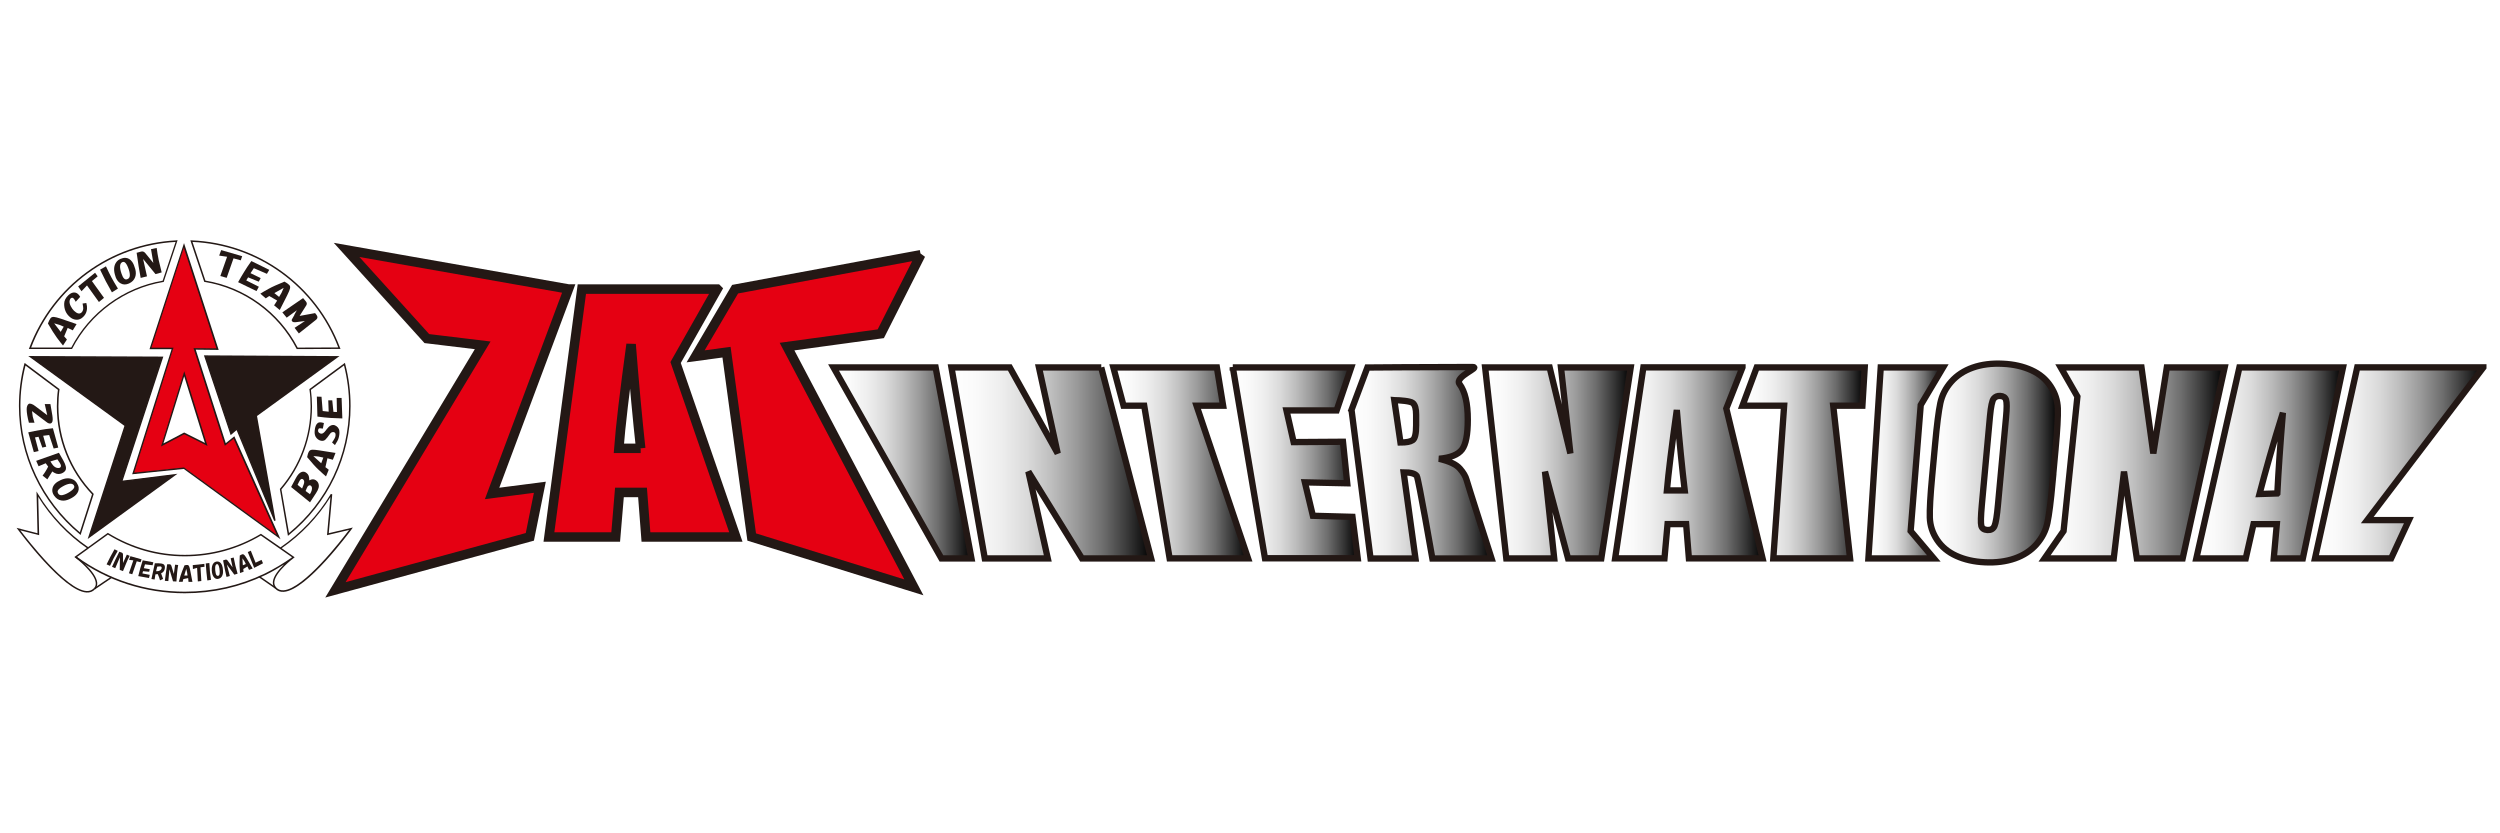 <?xml version="1.0" encoding="UTF-8"?><svg id="_レイヤー_1" xmlns="http://www.w3.org/2000/svg" width="299.99" height="100.01" xmlns:xlink="http://www.w3.org/1999/xlink" viewBox="0 0 299.99 100.01"><defs><style>.cls-1{filter:url(#outer-glow-1);}.cls-2{stroke-width:1.14px;}.cls-2,.cls-3,.cls-4,.cls-5,.cls-6,.cls-7,.cls-8,.cls-9,.cls-10,.cls-11,.cls-12,.cls-13,.cls-14,.cls-15{stroke:#231815;}.cls-2,.cls-16{fill:#e50012;}.cls-17,.cls-18{fill:#231815;}.cls-3{fill:url(#linear-gradient);}.cls-3,.cls-4,.cls-5,.cls-6,.cls-7,.cls-8,.cls-9,.cls-10,.cls-11,.cls-12,.cls-13,.cls-14,.cls-15{stroke-width:.76px;}.cls-18{isolation:isolate;}.cls-4{fill:url(#linear-gradient-10);}.cls-5{fill:url(#linear-gradient-12);}.cls-6{fill:url(#linear-gradient-11);}.cls-7{fill:url(#linear-gradient-13);}.cls-8{fill:url(#linear-gradient-4);}.cls-9{fill:url(#linear-gradient-3);}.cls-10{fill:url(#linear-gradient-9);}.cls-11{fill:url(#linear-gradient-2);}.cls-12{fill:url(#linear-gradient-6);}.cls-13{fill:url(#linear-gradient-5);}.cls-14{fill:url(#linear-gradient-8);}.cls-15{fill:url(#linear-gradient-7);}</style><linearGradient id="linear-gradient" x1="100.02" y1="55.55" x2="116.57" y2="55.55" gradientUnits="userSpaceOnUse"><stop offset="0" stop-color="#fff"/><stop offset=".12" stop-color="#fafafa"/><stop offset=".25" stop-color="#eee"/><stop offset=".38" stop-color="#dadada"/><stop offset=".5" stop-color="#bebebe"/><stop offset=".63" stop-color="#999"/><stop offset=".76" stop-color="#6d6d6d"/><stop offset=".88" stop-color="#393939"/><stop offset="1" stop-color="#000"/></linearGradient><linearGradient id="linear-gradient-2" x1="114.16" x2="138.13" xlink:href="#linear-gradient"/><linearGradient id="linear-gradient-3" x1="133.6" x2="149.76" xlink:href="#linear-gradient"/><linearGradient id="linear-gradient-4" x1="147.93" x2="162.93" xlink:href="#linear-gradient"/><linearGradient id="linear-gradient-5" x1="162.17" y1="55.52" x2="178.97" y2="55.52" xlink:href="#linear-gradient"/><linearGradient id="linear-gradient-6" x1="178.21" x2="195.68" xlink:href="#linear-gradient"/><linearGradient id="linear-gradient-7" x1="193.8" x2="211.5" xlink:href="#linear-gradient"/><linearGradient id="linear-gradient-8" x1="209.09" x2="223.76" xlink:href="#linear-gradient"/><linearGradient id="linear-gradient-9" x1="224.21" x2="233.16" xlink:href="#linear-gradient"/><linearGradient id="linear-gradient-10" x1="231.56" y1="55.55" x2="246.94" y2="55.55" xlink:href="#linear-gradient"/><linearGradient id="linear-gradient-11" x1="245.34" x2="266.95" xlink:href="#linear-gradient"/><linearGradient id="linear-gradient-12" x1="263.56" x2="281.15" xlink:href="#linear-gradient"/><linearGradient id="linear-gradient-13" x1="277.79" x2="297.99" xlink:href="#linear-gradient"/><filter id="outer-glow-1" x="39.03" y="29.14" width="72.49" height="42.57" filterUnits="userSpaceOnUse"><feOffset dx="0" dy="0"/><feGaussianBlur result="blur" stdDeviation="0"/><feFlood flood-color="#060001" flood-opacity=".75"/><feComposite in2="blur" operator="in"/><feComposite in="SourceGraphic"/></filter></defs><path class="cls-3" d="M112.27,44.09l4.3,22.92h-3.6l-12.95-22.92h12.25Z"/><path class="cls-11" d="M132.14,44.09l5.99,22.92h-8.3l-6.43-10.42,2.33,10.42h-7.56l-4-22.92h7l5.75,10.32-2.25-10.32h7.48Z"/><path class="cls-9" d="M146.02,44.09l.75,4.59h-3.19l6.18,18.32h-9.41l-3.05-18.32h-2.48l-1.22-4.59h12.42Z"/><path class="cls-8" d="M147.93,44.09h14.21l-1.75,5.16h-6.02l.86,3.8,5.92-.04.51,4.98-5.08-.11.96,4.01,4.75.13.63,4.97h-11.13l-3.86-22.92Z"/><path class="cls-13" d="M162.17,49.2l1.91-5.1s6.98-.06,12.61-.06c1.09,0-2.21,1.16-1.55,2.05.66.89.99,2.31.99,4.27,0,1.78-.23,2.98-.7,3.59-.47.61-1.38.98-2.75,1.1,1.24.29,2.07.68,2.5,1.18.43.49.69.94.8,1.35.1.41,3,9.44,3,9.44h-7.1s-1.67-9.6-1.87-9.9c-.2-.29-.73-.44-1.58-.44l1.42,10.34h-5.39l-2.28-17.81ZM167.31,48.02l.74,5.08c.69,0,1.18-.09,1.46-.28.28-.18.42-.78.42-1.78v-1.26c0-.72-.13-1.2-.4-1.42-.27-.23-1.5-.34-2.21-.34Z"/><path class="cls-12" d="M195.68,44.09l-3.53,22.92h-3.99l-2.77-10.42,1.11,10.42h-5.75l-2.54-22.92h7.74l2.49,10.32-1.13-10.32h8.37Z"/><path class="cls-15" d="M209.09,44.09l-1.94,4.93,4.35,17.98h-8.84l-.33-4.11h-2.23l-.37,4.11h-5.92l3.39-22.92h11.89ZM202.16,58.85c-.31-2.61-.63-5.82-.95-9.65-.62,4.4-1.01,7.62-1.19,9.65h2.14Z"/><path class="cls-14" d="M223.76,44.09l-.28,4.59h-3.5l2.02,18.32h-9.21l1.3-18.32h-5l1.71-4.59h12.96Z"/><path class="cls-10" d="M233.16,44.09l-2.68,4.51-1.21,15.12,2.78,3.29h-7.85l1.48-22.92h7.47Z"/><path class="cls-4" d="M246.3,57.87c-.21,2.3-.42,3.92-.62,4.87-.2.95-.64,1.81-1.31,2.57-.67.76-1.54,1.33-2.59,1.7-1.06.37-2.26.53-3.62.46-1.29-.06-2.42-.32-3.41-.77-.99-.45-1.76-1.09-2.31-1.92-.55-.83-.84-1.72-.87-2.67-.03-.95.06-2.6.28-4.95l.36-3.91c.21-2.3.42-3.92.62-4.87.2-.95.64-1.81,1.31-2.57.67-.76,1.54-1.33,2.59-1.7,1.06-.37,2.26-.53,3.62-.46,1.29.06,2.42.32,3.41.77.99.45,1.75,1.09,2.3,1.93.55.83.84,1.72.87,2.67.03.95-.06,2.6-.28,4.95l-.36,3.91ZM240.72,50.04c.1-1.06.1-1.75,0-2.05-.09-.3-.33-.46-.71-.48-.32-.02-.58.09-.77.32-.19.23-.34.94-.45,2.11l-.98,10.68c-.12,1.33-.14,2.15-.06,2.47.08.32.33.48.74.51.42.02.7-.14.85-.5.15-.35.29-1.2.41-2.55l.97-10.51Z"/><path class="cls-6" d="M266.95,44.09l-5.04,22.92h-5.5l-1.54-10.42-1.23,10.42h-8.3l2.28-3.29,1.66-16.13-2-3.5h9.69l1.42,10.32,1.62-10.32h6.94Z"/><path class="cls-5" d="M281.15,44.09l-4.82,22.92h-3.49l.37-4.11h-2.8l-.93,4.11h-5.93l5.17-22.92h12.43ZM273.27,59.21c.13-2.62.35-5.85.67-9.68-1.23,3.89-2.13,7.15-2.81,9.75l2.14-.07Z"/><path class="cls-7" d="M297.99,44.09l-13.93,18.32h5l-2.13,4.59h-9.14l5.07-22.92h15.13Z"/><path class="cls-17" d="M21.19,28.84c-7.95.38-14.89,5.46-17.68,12.92l-.05.12h5.18s.03-.05.03-.05c2.18-4.22,6.26-7.2,10.92-7.99h.05s1.67-5.02,1.67-5.02h-.13ZM21.07,29.03c-.08.25-1.52,4.56-1.55,4.65-4.68.81-8.77,3.8-10.97,8.02-.1,0-4.55,0-4.81,0,2.77-7.29,9.55-12.24,17.33-12.67Z"/><path class="cls-17" d="M37.13,46.69v.05c.1.67.14,1.35.14,2.03,0,3.62-1.3,7.13-3.66,9.87l-.03.03.97,5.63.12-.1c4.7-3.8,7.4-9.44,7.4-15.48,0-1.71-.22-3.41-.65-5.05l-.03-.13-4.27,3.15ZM41.28,43.86c.4,1.59.61,3.22.61,4.87,0,5.93-2.63,11.47-7.21,15.23-.05-.3-.89-5.16-.91-5.23,2.37-2.77,3.67-6.3,3.67-9.95,0-.67-.05-1.34-.13-2,.08-.06,3.74-2.76,3.96-2.92Z"/><path class="cls-17" d="M2.91,43.69c-.43,1.63-.64,3.33-.64,5.03h.18c0-1.64.21-3.27.61-4.85.22.16,3.82,2.86,3.89,2.91-.09.66-.13,1.32-.13,1.99,0,3.95,1.5,7.69,4.22,10.55-.03.09-1.38,4.31-1.46,4.56-4.53-3.82-7.13-9.34-7.13-15.17h-.18c0,5.93,2.66,11.54,7.3,15.4l.1.09,1.58-4.93-.04-.04c-2.71-2.83-4.2-6.55-4.2-10.47,0-.67.04-1.35.13-2.02v-.05s-4.19-3.14-4.19-3.14l-.03.13Z"/><path class="cls-17" d="M24.51,33.83h.05c4.71.77,8.83,3.76,11.02,8.01l.03.05,5.25-.02-.05-.12c-2.82-7.52-9.82-12.59-17.84-12.91h-.13s1.67,4.99,1.67,4.99ZM23.1,29.03c7.85.37,14.69,5.32,17.49,12.66-.25,0-4.77.02-4.87.02-2.22-4.26-6.35-7.26-11.07-8.04-.03-.09-1.47-4.4-1.55-4.64Z"/><polygon class="cls-18" points="40.45 42.81 30.74 49.88 32.98 62.47 32.98 62.47 28.43 51.45 27.71 52.06 24.58 42.73 40.45 42.81"/><path class="cls-17" d="M27.67,52.22s.58-.49.72-.61c.09.23,4.51,10.9,4.51,10.9l.17-.05s-2.21-12.43-2.23-12.54c.09-.07,9.9-7.19,9.9-7.19l-16.27-.09,3.21,9.58ZM24.71,42.82c.25,0,14.93.08,15.46.09-.43.31-9.54,6.93-9.54,6.93,0,0,1.85,10.37,2.1,11.82-.56-1.34-4.28-10.36-4.28-10.36,0,0-.56.47-.71.6-.08-.25-2.97-8.85-3.04-9.08Z"/><polygon class="cls-18" points="14.59 57.78 20.96 56.98 10.7 64.44 15.04 51.07 3.67 42.82 19.47 42.88 14.59 57.78"/><path class="cls-17" d="M14.93,51.11c-.04.12-4.41,13.57-4.41,13.57l10.78-7.83s-6.31.79-6.58.82c.09-.27,4.88-14.88,4.88-14.88l-16.21-.07s11.43,8.31,11.54,8.38ZM15.15,51.04s-10.75-7.81-11.19-8.13c.54,0,15.15.06,15.39.06-.08.23-4.89,14.91-4.89,14.91,0,0,5.54-.69,6.16-.77-.53.38-9.33,6.78-9.75,7.08.17-.51,4.27-13.16,4.27-13.16Z"/><path class="cls-16" d="M28.08,52.49l-1.04.83-3.68-11.47,2.75.03-4.03-12.44-4.01,12.35h2.66l-4.73,15,6.08-.63,11.37,8.26-5.35-11.94ZM22.1,52.01l-2.64,1.39,2.64-8.55,2.64,8.48-2.64-1.32Z"/><path class="cls-17" d="M17.93,41.9h2.66c-.07.23-4.73,15.01-4.73,15.01,0,0,6.12-.63,6.19-.64.06.04,11.61,8.44,11.61,8.44l-5.54-12.36s-.86.69-1.03.83c-.08-.24-3.53-10.99-3.6-11.22.23,0,2.75.03,2.75.03l-4.16-12.82-4.14,12.73ZM22.06,29.75c.16.51,3.83,11.82,3.91,12.05-.23,0-2.75-.03-2.75-.03l3.76,11.72s.9-.72,1.05-.84c.09.21,4.9,10.93,5.17,11.52-.53-.38-11.12-8.08-11.12-8.08,0,0-5.72.59-5.98.62.08-.26,4.72-14.99,4.72-14.99h-2.65c.07-.23,3.72-11.46,3.88-11.96Z"/><path class="cls-17" d="M19.31,53.58s2.71-1.43,2.8-1.47c.08.04,2.79,1.4,2.79,1.4l-2.79-8.97-2.79,9.04ZM22.1,45.15c.16.51,2.37,7.62,2.49,8-.33-.16-2.49-1.25-2.49-1.25,0,0-2.16,1.13-2.49,1.31.12-.39,2.33-7.55,2.49-8.06Z"/><path class="cls-17" d="M33.65,65.67c-1.11-.77-2.34-1.62-2.34-1.62l-.05.03c-2.74,1.64-5.88,2.5-9.09,2.5s-6.36-.88-9.18-2.61l-.05-.03-2.42,1.75-1.6,1.15.1.07c3.84,2.8,8.39,4.28,13.16,4.28,3.39,0,6.64-.74,9.66-2.19.77-.37,1.52-.81,2.25-1.27-.62.6-1.29,1.4-1.35,2.1,0,.04,0,.07,0,.11,0,.27.09.5.28.7.27.28.61.41,1.03.38,2.76-.18,7.93-7.22,8.15-7.52l.14-.2s-2.67.63-2.89.68c.02-.24.42-4.66.42-4.66l-.17-.05c-1.51,2.53-3.61,4.74-6.04,6.41ZM10.62,65.83s2.24-1.62,2.33-1.68c2.84,1.73,5.94,2.61,9.22,2.61s6.37-.87,9.13-2.5c.08.06,3.54,2.46,3.75,2.61-1.04.74-2.15,1.4-3.29,1.96-3,1.44-6.23,2.17-9.58,2.17-4.68,0-9.15-1.44-12.94-4.17.18-.13,1.39-1,1.39-1ZM39.65,59.66c-.05.6-.41,4.56-.41,4.56,0,0,2.25-.53,2.65-.63-.85,1.13-5.43,7.09-7.86,7.24-.36.02-.65-.08-.88-.33-.15-.16-.23-.35-.23-.57,0-.03,0-.06,0-.09.11-1.23,2.32-2.88,2.34-2.89l.1-.08s-.88-.61-1.56-1.09c2.34-1.61,4.34-3.72,5.84-6.12Z"/><polygon class="cls-17" points="31.02 69.25 33.03 70.64 33.13 70.49 31.12 69.1 31.02 69.25"/><path class="cls-17" d="M4.52,63.99c-.21-.05-2.53-.65-2.53-.65l.15.2c.22.3,5.46,7.39,8.23,7.56.41.03.76-.1,1.02-.38l-.13-.13c-.23.24-.52.35-.88.33-2.44-.15-7.07-6.13-7.94-7.28.4.1,2.26.58,2.26.58,0,0-.1-4.06-.11-4.6,1.52,2.44,3.55,4.59,5.92,6.21l.1-.15c-2.44-1.66-4.53-3.88-6.05-6.41l-.18-.3s.12,4.79.12,5.01Z"/><path class="cls-17" d="M9.02,66.9s2.36,1.78,2.47,3.05c.02.26-.05.47-.22.65l.13.13c.2-.22.29-.48.27-.79-.12-1.35-2.44-3.1-2.54-3.18l-.11.15Z"/><rect class="cls-17" x="11.12" y="69.88" width="2.47" height=".18" transform="translate(-37.03 18.88) rotate(-34.02)"/><path class="cls-17" d="M5.75,38.82c.07-.16.12-.28.15-.36.04-.08.09-.17.16-.27.09-.12.22-.17.41-.16.16.01.43.08.83.21l1.89.65-.46.75-.61-.29-.42,1.01.33.38-.47.72c-.18-.21-.42-.52-.72-.92-.28-.38-.65-.96-1.1-1.74ZM7.28,39.83l.37-.63c-.23-.1-.4-.17-.52-.22-.15-.05-.36-.11-.63-.18l.78,1.02Z"/><path class="cls-17" d="M9.09,36.22c-.04-.08-.09-.17-.14-.25-.09-.15-.18-.23-.26-.24-.16-.01-.27.09-.33.32-.05.2,0,.43.13.69.12.23.25.41.39.55.36.34.65.42.88.23.14-.12.21-.29.23-.49,0-.11-.02-.31-.08-.61l.45-.06c.07.27.1.5.08.67-.03.48-.25.87-.66,1.16-.21.14-.44.2-.69.17-.25-.03-.48-.13-.69-.31-.48-.4-.71-.94-.7-1.6,0-.37.18-.72.52-1.04.25-.23.5-.34.75-.31.17.02.31.1.44.23.07.06.14.16.21.29l-.54.6Z"/><path class="cls-17" d="M11.41,32.73l.31.43-.69.57,1.45,2.01-.61.5-1.43-1.99-.66.7-.4-.58,2.04-1.65Z"/><path class="cls-17" d="M12.71,31.95c.25.54.48,1,.67,1.36.17.32.43.76.77,1.32l-.72.45c-.29-.51-.53-.95-.73-1.32-.16-.31-.39-.78-.69-1.4l.7-.4Z"/><path class="cls-17" d="M15.47,34.02c-.35.15-.67.16-.96,0-.36-.18-.61-.56-.74-1.13-.15-.6-.08-1.08.2-1.45.12-.16.27-.28.48-.37.21-.09.41-.14.61-.13.32.02.58.18.8.48.15.21.27.5.37.86.1.37.09.69-.01.97-.12.34-.36.59-.73.76ZM14.7,33.14c.14.31.32.44.55.37.22-.07.33-.23.33-.48,0-.29-.08-.59-.21-.92-.12-.31-.25-.51-.37-.61s-.26-.1-.4,0c-.15.11-.21.32-.19.61.03.3.12.64.29,1.02Z"/><path class="cls-17" d="M16.38,30.34l.55-.15c.18-.05.33,0,.47.14l1,1.22-.28-1.65.68-.15c.07.52.15,1,.24,1.44.1.45.22.95.36,1.5l-.74.2-1.49-1.82.47,2.09-.76.19c-.13-.7-.21-1.16-.24-1.36-.06-.34-.14-.88-.24-1.63Z"/><path class="cls-17" d="M29.06,30.74l-.17.5-.87-.24-.82,2.34-.76-.22.81-2.31-.95-.14.24-.66,2.52.73Z"/><path class="cls-17" d="M30.15,31.32l2.16,1.06-.28.48-1.57-.68-.4.6,1.22.59-.23.43-1.28-.52-.22.37,1.51.76-.28.52-2.21-1.07c.27-.48.51-.89.73-1.24.22-.37.51-.8.86-1.29Z"/><path class="cls-17" d="M34.13,33.79c.15.09.26.15.33.2.07.05.15.11.24.2.11.1.14.24.1.43-.03.15-.14.42-.33.8l-.9,1.78-.68-.56.37-.57-.95-.55-.42.28-.65-.56c.23-.15.57-.35,1.01-.59.41-.23,1.04-.51,1.87-.85ZM32.92,35.17l.57.46c.13-.21.22-.37.29-.49.07-.14.16-.34.26-.6l-1.12.63Z"/><path class="cls-17" d="M35.32,37.77l.3-.54-1.22.89-.52-.64,1.25-.86,1.24-.85.32.38c.14.16.16.32.07.48l-.81,1.28,1.86-.34.16.2c.08.11.12.2.12.28,0,.13-.05.22-.14.3l-2.09,1.66-.51-.67,1.24-.82-1.1.14c-.16.02-.27,0-.34-.03-.07-.04-.11-.09-.14-.15-.02-.06-.01-.12.03-.18l.29-.51Z"/><path class="cls-17" d="M5.67,49.83l-.3-1.34h.68s.23,1.35.23,1.35c.07.44.06.73-.05.86-.06.09-.16.13-.27.12-.1,0-.19-.05-.29-.11l-1.83-1.38c.04.33.07.55.09.66.04.18.11.43.21.74h-.67c-.18-.67-.27-1.22-.27-1.62,0-.16.02-.29.07-.41.07-.17.17-.26.29-.27.11,0,.25.04.42.13.08.04.33.23.75.55l.95.72Z"/><path class="cls-17" d="M6.35,51.39l.64,2.32-.55.11-.54-1.62-.72.09.37,1.31-.47.11-.46-1.3-.42.08.43,1.63-.57.13-.67-2.37c.54-.12,1.01-.21,1.41-.28.42-.08.94-.15,1.53-.21Z"/><path class="cls-17" d="M5.48,55.59l-.85.36-.29-.65,2.73-.97.44.77.08.14c.15.27.25.5.3.71.07.28.02.49-.16.65-.2.18-.43.27-.71.28-.15,0-.3-.04-.45-.12-.1-.05-.2-.11-.29-.19l-.6.95-.57-.45c.17-.22.28-.39.34-.49.11-.17.22-.37.33-.59l-.3-.41ZM6.88,55.12l-.83.25c.13.22.24.38.33.48.15.17.32.27.49.3.2.03.33,0,.4-.1.05-.06.06-.15.03-.25-.03-.08-.07-.17-.13-.26l-.28-.42Z"/><path class="cls-17" d="M6.5,59.49c-.22-.31-.28-.62-.19-.94.11-.39.43-.7.97-.94.56-.26,1.05-.28,1.46-.08.18.08.33.22.46.4.13.19.21.38.24.57.04.31-.07.61-.32.87-.18.19-.44.36-.78.52-.34.16-.66.22-.95.17-.36-.05-.65-.24-.88-.57ZM7.22,58.57c-.28.2-.37.4-.26.61.11.21.29.28.54.23.28-.06.57-.19.86-.38.28-.18.45-.34.52-.48.07-.14.04-.27-.08-.39-.14-.13-.35-.15-.64-.07-.29.08-.6.24-.95.48Z"/><path class="cls-17" d="M37.19,60.27l-2.26-1.83.53-.99c.13-.25.25-.44.36-.55.19-.2.38-.3.58-.3.18,0,.36.1.54.31.09.12.14.25.15.41.02.1.02.21.02.32.18-.09.32-.13.44-.13.11,0,.23.04.36.12.13.09.23.21.29.36.07.18.08.36.03.55-.05.19-.15.39-.3.62l-.73,1.12ZM35.71,58.18l.54.44c.09-.21.15-.37.19-.49.09-.24.08-.41,0-.53-.1-.13-.2-.16-.3-.11-.06.03-.11.08-.15.14-.05.07-.14.25-.28.54ZM36.67,58.92l.52.38c.11-.18.18-.33.21-.45.06-.22.05-.39-.04-.51-.1-.12-.21-.14-.35-.05-.08.05-.15.16-.22.34-.04.1-.08.2-.12.29Z"/><path class="cls-17" d="M36.85,54.87c.04-.17.06-.3.09-.38.02-.08.06-.18.12-.29.06-.13.19-.21.37-.23.15-.02.44,0,.86.07l1.97.31-.32.82-.65-.18-.24,1.07.4.31-.33.8c-.21-.18-.51-.44-.87-.78-.35-.32-.81-.83-1.38-1.52ZM38.54,55.6l.26-.69c-.24-.06-.42-.1-.55-.12-.16-.02-.38-.05-.65-.06l.95.87Z"/><path class="cls-17" d="M39.85,53.09c.14-.2.24-.37.32-.52.08-.16.11-.32.09-.49-.02-.13-.09-.2-.23-.23-.08-.01-.15,0-.23.03-.08.03-.17.12-.27.27-.13.17-.21.28-.24.33-.04.06-.13.15-.26.29-.08.07-.18.12-.29.13-.27.02-.51-.08-.72-.3-.21-.21-.3-.52-.26-.91.04-.48.17-.79.38-.94.08-.06.19-.08.33-.07.08,0,.21.03.4.08l-.13.67c-.12-.02-.24-.04-.34-.04-.11,0-.18.04-.21.15-.05.16-.02.3.1.39.1.08.19.12.29.11.15,0,.31-.13.49-.36l.12-.16c.32-.44.65-.6.99-.49.15.06.27.16.37.27.1.12.16.26.17.42.03.25,0,.53-.08.82-.06.23-.21.51-.45.87l-.36-.33Z"/><path class="cls-17" d="M38.09,49.99l-.07-2.4.56.02.14,1.71.72.08-.05-1.36h.48s.14,1.38.14,1.38l.42.02-.03-1.69h.59s.09,2.46.09,2.46c-.55-.02-1.03-.04-1.44-.06-.43-.03-.94-.08-1.54-.16Z"/><path class="cls-17" d="M14.13,66.1c-.2.35-.36.64-.49.88-.11.22-.25.52-.44.92l-.41-.18c.17-.35.32-.65.45-.9.11-.21.28-.51.5-.91l.39.19Z"/><path class="cls-17" d="M14.33,66.21l.28.1c.09.03.14.11.15.24v1.01s.46-1.01.46-1.01l.34.15c-.16.31-.3.6-.41.88-.12.28-.25.6-.39.95l-.39-.14.02-1.52-.56,1.31-.39-.16c.2-.43.33-.71.39-.84.1-.21.26-.53.49-.98Z"/><path class="cls-17" d="M16.98,67.14l-.11.33-.46-.12-.54,1.56-.4-.12.53-1.55-.51-.06.16-.44,1.34.38Z"/><path class="cls-17" d="M17.14,67.24l1.26.23-.09.36-.91-.11-.14.46.71.12-.07.31-.74-.07-.07.27.88.17-.09.38-1.29-.23c.09-.35.17-.66.24-.93.08-.28.18-.6.3-.98Z"/><path class="cls-17" d="M18.65,68.93l-.1.61-.38-.06.41-1.89h.47s.09.01.09.01c.16,0,.3.03.4.07.14.05.22.16.24.31.02.17-.01.34-.09.5-.05.08-.11.16-.19.22-.05.04-.11.07-.17.1l.24.67-.37.17c-.05-.17-.08-.29-.11-.36-.04-.12-.1-.25-.16-.39l-.27.03ZM18.87,67.98l-.14.56c.14,0,.24,0,.31-.02.12-.03.22-.09.28-.17.08-.1.1-.19.08-.27-.01-.05-.05-.08-.1-.1-.04-.01-.1-.02-.16-.01l-.27.02Z"/><path class="cls-17" d="M20.06,67.71h.3c.1.01.17.07.21.19l.29.97.15-1.11.37.04c-.06.34-.1.66-.13.96-.03.3-.06.65-.08,1.02l-.41-.02-.43-1.45-.13,1.42-.42-.03c.06-.47.1-.78.12-.91.03-.23.08-.59.16-1.09Z"/><path class="cls-17" d="M22.13,67.84c.09-.02.16-.03.21-.04.05,0,.1,0,.17,0,.08,0,.14.06.19.17.04.09.09.27.14.55l.25,1.3h-.47s-.04-.45-.04-.45l-.58.12-.08.32h-.46c.04-.18.11-.43.21-.74.09-.29.25-.71.47-1.23ZM22.11,69.06h.39c-.02-.18-.04-.3-.05-.38-.02-.1-.05-.24-.1-.42l-.24.8Z"/><path class="cls-17" d="M24.52,67.66l.02.35-.48.06.1,1.65-.42.05-.09-1.63-.5.14-.02-.47,1.39-.15Z"/><path class="cls-17" d="M25.12,67.56c.02.4.05.73.07,1.01.03.24.07.58.13,1.01l-.44.07c-.05-.39-.09-.72-.11-1-.02-.23-.05-.58-.08-1.04l.43-.05Z"/><path class="cls-17" d="M26.21,69.46c-.2.04-.37-.01-.51-.16-.17-.18-.27-.46-.29-.85-.02-.41.06-.71.24-.9.08-.08.17-.13.29-.16.12-.02.23-.02.33.02.17.07.29.21.38.44.06.16.1.37.11.62.02.25-.02.45-.1.62-.09.2-.25.32-.46.36ZM25.88,68.77c.04.22.13.33.25.33.13,0,.2-.09.22-.25.02-.18.02-.39-.02-.62-.04-.22-.08-.37-.14-.45-.06-.08-.13-.11-.21-.07-.09.04-.14.17-.16.36-.01.2,0,.43.06.71Z"/><path class="cls-17" d="M26.76,67.25l.29-.09c.09-.03.18,0,.26.1l.6.82-.23-1.09.36-.09c.06.34.13.66.2.95.08.3.16.63.27.99l-.39.12-.9-1.22.36,1.38-.4.11c-.1-.47-.17-.77-.2-.9-.05-.22-.12-.58-.21-1.08Z"/><path class="cls-17" d="M28.75,66.68c.08-.05.14-.09.18-.11.04-.02.09-.04.16-.06.08-.02.15.01.24.1.07.07.17.23.32.47l.67,1.14-.44.16-.19-.41-.5.31.04.33-.43.15c-.02-.18-.04-.43-.05-.76-.02-.31,0-.75.02-1.32ZM29.14,67.83l.36-.15c-.08-.15-.13-.26-.17-.33-.05-.09-.13-.21-.24-.36l.05.84Z"/><path class="cls-17" d="M30.1,66.09l.57,1.43.71-.34.18.41-1.06.55-.77-1.9.37-.16Z"/><g class="cls-1"><path class="cls-2" d="M68.22,34.68l-9.17,24.53,5.73-.74-1.2,5.95-23.33,6.36,17.67-29.34-6.7-.81-9.63-10.64,26.62,4.69Z"/><path class="cls-2" d="M86.06,34.69l-4.99,8.81,7.23,20.94h-10.79s-.41-5.35-.41-5.35h-2.77s-.45,5.35-.45,5.35h-8.01s3.95-29.75,3.95-29.75h16.24ZM76.88,53.8c-.37-3.36-.76-7.53-1.15-12.49-.78,5.7-1.27,9.86-1.47,12.49h2.62Z"/><path class="cls-2" d="M110.49,30.56l-4.8,9.49-11.25,1.54,15.22,28.89-19.46-6.04-3.02-22.18-3.71.5,4.74-8.06,22.27-4.13Z"/></g></svg>